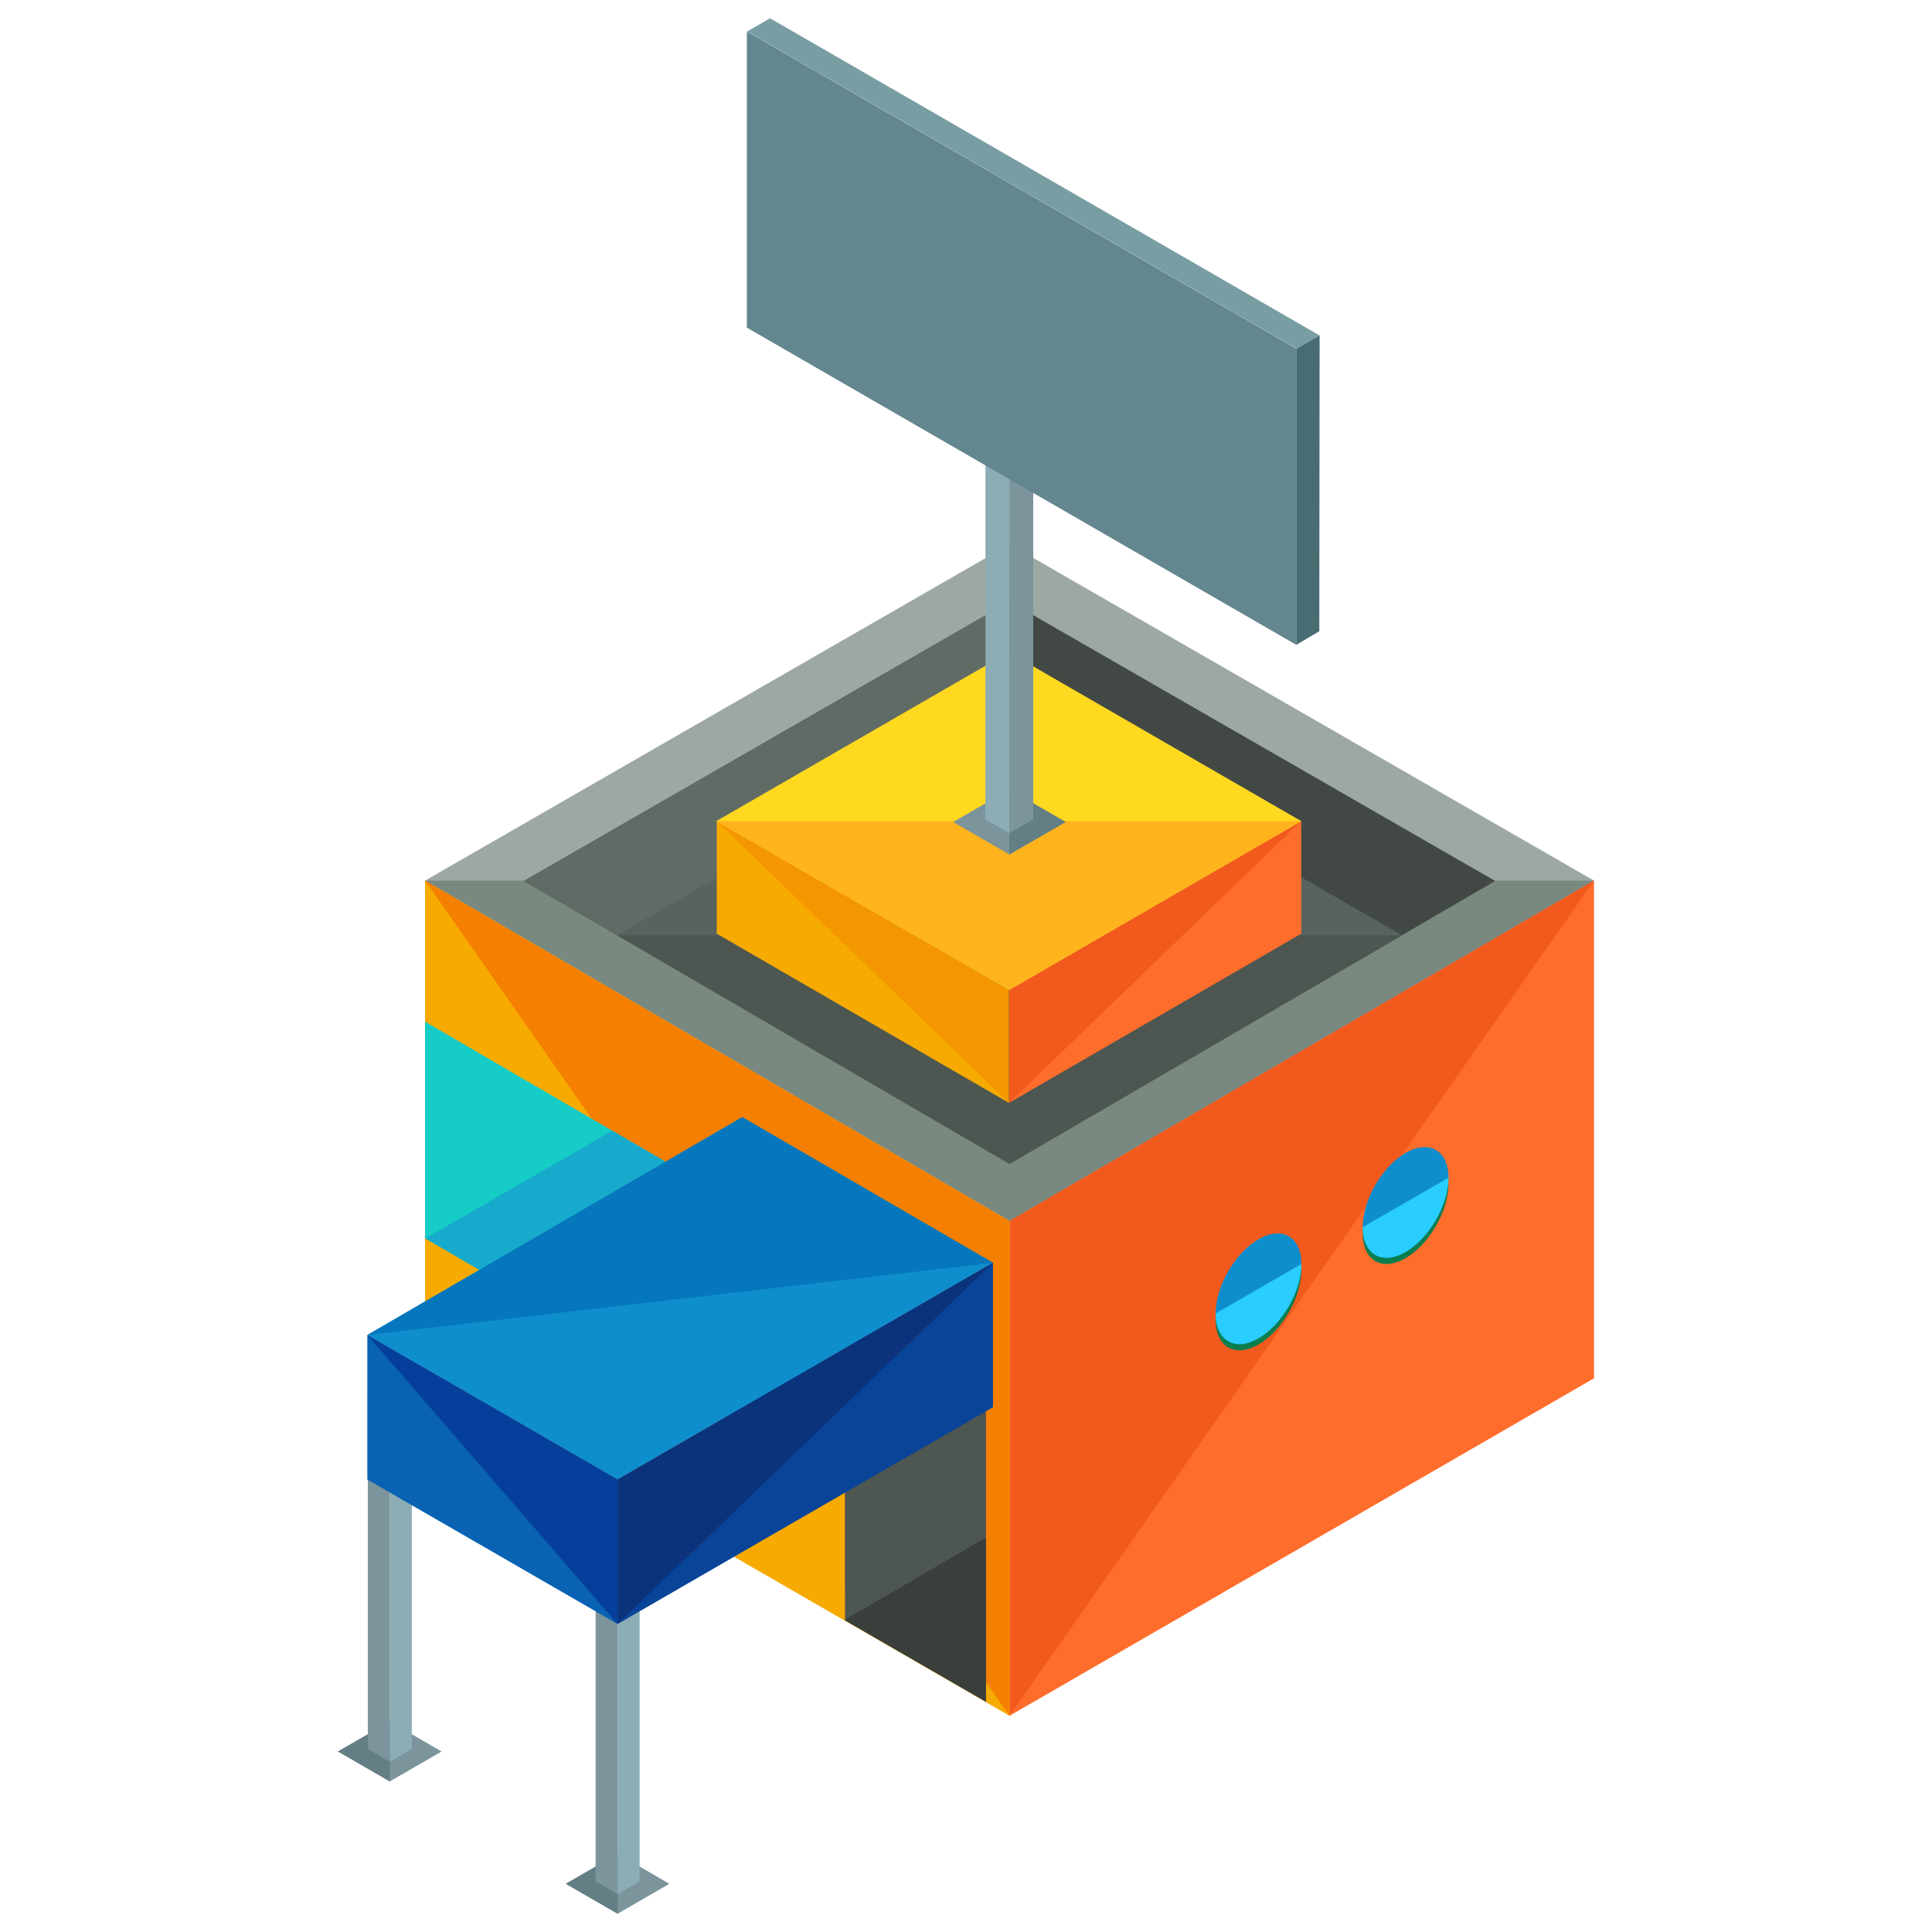 <?xml version="1.0" encoding="utf-8"?>
<!-- Generator: Adobe Illustrator 16.0.0, SVG Export Plug-In . SVG Version: 6.00 Build 0)  -->
<!DOCTYPE svg PUBLIC "-//W3C//DTD SVG 1.1//EN" "http://www.w3.org/Graphics/SVG/1.1/DTD/svg11.dtd">
<svg version="1.1" id="Layer_1" xmlns="http://www.w3.org/2000/svg" xmlns:xlink="http://www.w3.org/1999/xlink" x="0px" y="0px"
	 width="36px" height="36px" viewBox="0 0 130 130" enable-background="new 0 0 130 130" xml:space="preserve">
<g>
	<g>
		<g>
			<polygon fill="#9DA8A2" points="67.929,36.624 28.602,59.254 67.929,82.16 107.257,59.254 			"/>
			<polyline fill="#798980" points="28.602,59.254 67.929,82.16 107.257,59.254 			"/>
			<polygon fill="#424945" points="67.929,40.475 35.252,59.278 67.929,78.311 100.607,59.278 			"/>
			<polyline fill="#616B65" points="67.929,40.475 35.252,59.278 67.929,78.311 			"/>
			<polygon fill="#57635C" points="94.337,62.93 67.929,78.311 41.521,62.93 67.929,47.733 			"/>
			<polyline fill="#4D5650" points="94.337,62.93 67.929,78.311 41.521,62.93 			"/>
			<polygon fill="#FF6D2C" points="107.257,59.254 67.929,82.16 67.929,115.452 107.257,92.744 			"/>
			<polyline fill="#F2591D" points="107.257,59.254 67.929,82.16 67.929,115.452 			"/>
			<polygon fill="#F7AA00" points="28.602,59.254 67.929,82.16 67.929,115.452 28.602,92.744 			"/>
			<polyline fill="#F47F00" points="28.602,59.254 67.929,82.16 67.929,115.452 			"/>
			<polygon fill="#15CCC7" points="28.602,68.745 55.199,84.237 55.199,98.811 28.602,83.319 			"/>
			<polygon fill="#17AACC" points="55.199,98.566 54.988,98.688 28.617,83.328 41.204,76.085 55.199,84.237 			"/>
		</g>
		<g>
			<polygon fill="#DD4A74" points="56.858,85.038 66.341,90.561 66.341,112.377 56.858,106.901 			"/>
			<polygon fill="#4D5650" points="56.858,87.165 66.341,92.688 66.341,114.505 56.858,109.028 			"/>
			<polygon fill="#3A3F3B" points="66.341,114.505 56.858,109.028 56.858,108.985 66.341,103.463 			"/>
		</g>
		<g>
			<path fill="#0A7F4D" d="M81.795,88.8c0,1.834,1.299,2.584,2.887,1.667c1.588-0.916,2.886-3.165,2.886-4.999"/>
			<path fill="#0F8ECE" d="M84.682,83.385c-1.588,0.916-2.887,3.165-2.887,4.999c0,1.833,1.299,2.584,2.887,1.668
				s2.886-3.168,2.886-5C87.567,83.218,86.27,82.469,84.682,83.385z"/>
			<path fill="#29CDFF" d="M81.795,88.384c0,1.833,1.299,2.584,2.887,1.668s2.886-3.168,2.886-5"/>
		</g>
		<g>
			<path fill="#0A7F4D" d="M91.693,82.993c0,1.834,1.298,2.583,2.886,1.666c1.587-0.916,2.887-3.165,2.887-4.999"/>
			<path fill="#0F8ECE" d="M94.579,77.578c-1.588,0.917-2.886,3.165-2.886,4.999c0,1.833,1.298,2.583,2.886,1.667
				c1.587-0.917,2.887-3.168,2.887-5C97.466,77.41,96.166,76.663,94.579,77.578z"/>
			<path fill="#29CDFF" d="M91.693,82.577c0,1.833,1.298,2.583,2.886,1.667c1.587-0.917,2.887-3.168,2.887-5"/>
		</g>
		<g>
			<polygon fill="#FF6D2C" points="67.907,66.613 67.907,74.204 87.557,62.826 87.557,55.252 			"/>
			<polyline fill="#F2591D" points="87.557,55.252 67.907,66.613 67.907,74.204 			"/>
			<line fill="#F94F0D" x1="87.557" y1="55.252" x2="67.907" y2="66.613"/>
			<line fill="#F94F0D" x1="67.907" y1="66.613" x2="67.907" y2="74.204"/>
			<line fill="#F95110" x1="87.557" y1="55.252" x2="67.907" y2="66.613"/>
			<line fill="#F95110" x1="67.907" y1="66.613" x2="67.907" y2="74.204"/>
			<polygon fill="#F7AA00" points="48.229,55.252 48.229,62.826 67.878,74.204 67.878,66.613 			"/>
			<polyline fill="#F49600" points="67.878,74.204 67.878,66.613 48.229,55.252 			"/>
			<line fill="#E28807" x1="48.229" y1="55.252" x2="67.878" y2="66.613"/>
			<line fill="#E28807" x1="67.878" y1="66.613" x2="67.878" y2="74.204"/>
			<polygon fill="#FFD91F" points="87.557,55.252 67.907,66.613 60.011,62.062 48.199,55.252 67.878,43.891 			"/>
			<polyline fill="#FFB41D" points="87.557,55.252 67.907,66.613 60.011,62.062 48.199,55.252 			"/>
		</g>
	</g>
	<g>
		<g>
			<polygon fill="#7C949B" points="67.915,57.496 64.135,55.311 67.915,53.124 71.701,55.311 			"/>
			<polyline fill="#637E84" points="67.915,53.124 71.701,55.311 67.915,57.496 			"/>
			<g>
				<polygon fill="#8CADB5" points="66.308,28.671 67.916,29.6 67.916,56.065 66.308,55.136 				"/>
				<polygon fill="#7C949B" points="69.524,28.671 67.916,29.6 67.916,56.065 69.524,55.136 				"/>
			</g>
		</g>
		<g>
			<polyline fill="#486C72" points="87.22,43.392 88.773,42.475 88.794,22.56 87.22,23.463 87.22,43.392 			"/>
			<polygon fill="#789DA3" points="87.245,23.464 88.794,22.574 51.815,1.23 50.274,2.119 			"/>
			<polygon fill="#64868E" points="50.255,2.12 50.255,22.045 87.228,43.392 87.228,23.466 			"/>
		</g>
	</g>
	<g>
		<g>
			<g>
				<polygon fill="#7C949B" points="41.56,128.77 45.04,126.756 41.56,124.741 38.072,126.756 				"/>
				<polyline fill="#637E84" points="41.56,124.741 38.072,126.756 41.56,128.77 				"/>
				<g>
					<polygon fill="#8CADB5" points="43.038,102.215 41.56,103.07 41.56,127.449 43.038,126.594 					"/>
					<polygon fill="#7C949B" points="40.077,102.215 41.56,103.07 41.56,127.449 40.077,126.594 					"/>
				</g>
			</g>
			<g>
				<polygon fill="#7C949B" points="26.231,119.867 29.714,117.854 26.231,115.839 22.743,117.854 				"/>
				<polyline fill="#637E84" points="26.231,115.839 22.743,117.854 26.231,119.867 				"/>
				<g>
					<polygon fill="#8CADB5" points="27.711,93.313 26.229,94.169 26.229,118.549 27.711,117.693 					"/>
					<polygon fill="#7C949B" points="24.749,93.313 26.229,94.169 26.229,118.549 24.749,117.693 					"/>
				</g>
			</g>
			<polygon fill="#0F8ECE" points="66.816,84.97 49.945,75.17 24.717,89.83 41.557,99.554 			"/>
			<polyline fill="#0677BC" points="66.816,84.97 49.945,75.17 24.717,89.83 			"/>
			<polygon fill="#0A4499" points="66.816,84.97 66.816,94.691 41.557,109.276 41.557,99.554 			"/>
			<polyline fill="#0A337C" points="41.557,109.276 41.557,99.554 66.816,84.97 			"/>
			<polygon fill="#0962B2" points="41.557,109.276 24.717,99.554 24.717,89.83 41.557,99.554 			"/>
			<polyline fill="#053F9B" points="24.717,89.83 41.557,99.554 41.557,109.276 			"/>
		</g>
	</g>
</g>
</svg>

